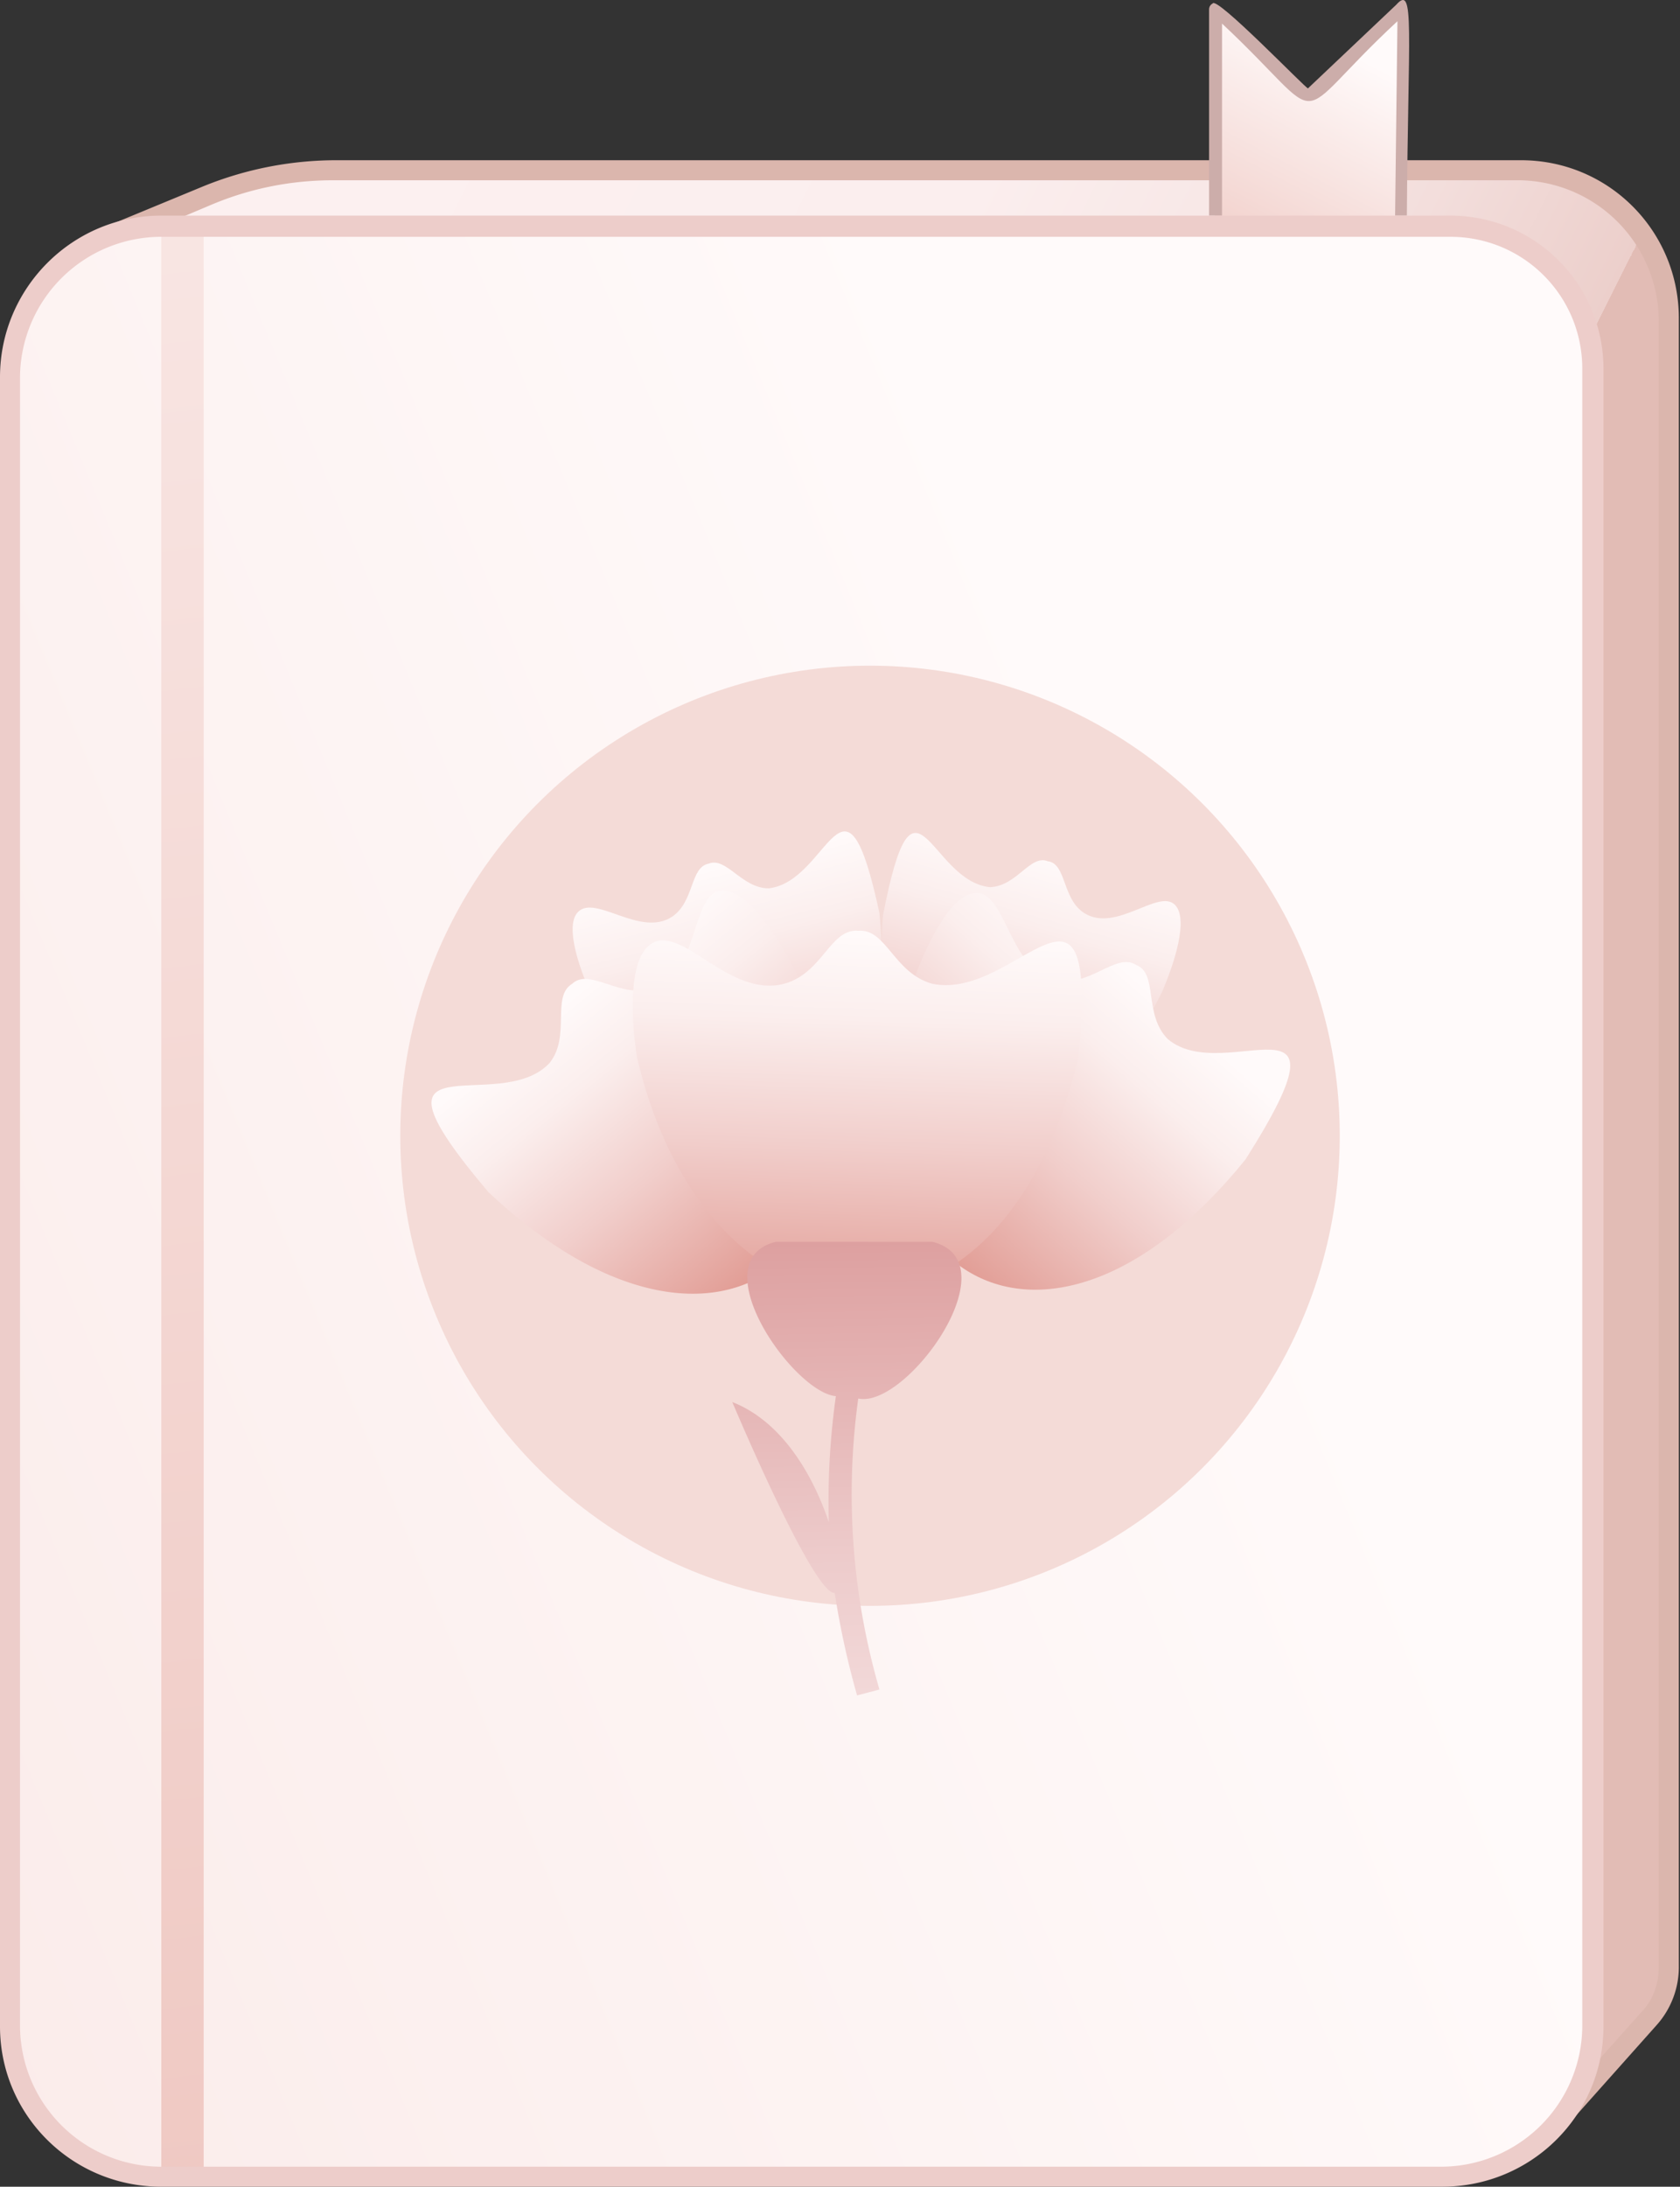 <svg xmlns="http://www.w3.org/2000/svg" viewBox="0 0 142.7 185.6" style="enable-background:new 0 0 142.7 185.6" xml:space="preserve"><rect x="0" y="0" width="142.7" height="185.6" fill="#333333" stroke="none"/><linearGradient id="a" gradientUnits="userSpaceOnUse" x1="-328.2" y1="265.7" x2="102.7" y2="87.7"><stop offset="0" style="stop-color:#efc8c2"/><stop offset="1" style="stop-color:snow"/></linearGradient><path d="M122.5 184.8H13.7c-7 0-12.7-5.7-12.8-12.8V32c0-7.1 5.8-12.8 12.8-12.8h109.6a12 12 0 0 1 12.1 12.1V172a13 13 0 0 1-12.9 12.8z" style="fill:url(#a)"/><linearGradient id="b" gradientUnits="userSpaceOnUse" x1="138.1" y1="99.9" x2="-16.9" y2="22.1"><stop offset=".2" style="stop-color:#e2bcb5"/><stop offset=".2" style="stop-color:#eccfcb"/><stop offset=".3" style="stop-color:#f3dedc"/><stop offset=".4" style="stop-color:#f8e8e7"/><stop offset=".5" style="stop-color:#fbeeee"/><stop offset=".8" style="stop-color:#fcf0f0"/></linearGradient><path d="M137.8 17.8a12.4 12.4 0 0 0-8.6-3.4H28.4c-3.7 0-7.4.8-10.7 2.2L10 19.7c1.1-.3 2.4-.5 3.6-.5h109.7c3.5 0 6.8 1.6 9 4 0 0 3.2 2.8 3 8V172c0 2.9-1 5.5-2.5 7.6l7.4-8.3a6.8 6.8 0 0 0 1.7-4.5V27.2c-.2-6.3-4.1-9.4-4.1-9.4z" style="fill:url(#b)"/><path d="M129.2 13.6H28.4a30 30 0 0 0-11.1 2.2l-9.2 3.8c-.3.1 2.7-.3 5.3-.3l4.5-1.9c3.3-1.4 6.8-2.1 10.4-2.1H129a12 12 0 0 1 11.9 11.9v139.7c0 1.5-.5 2.9-1.5 3.9l-5 5.6c-.6 1.5-1.3 4-1.1 3.8l7.4-8.3a7.4 7.4 0 0 0 1.9-5.1V27.2c.1-7.5-5.9-13.6-13.4-13.6z" style="fill:#dbb6ad"/><linearGradient id="c" gradientUnits="userSpaceOnUse" x1="103.3" y1="24.5" x2="114" y2="4.1"><stop offset="0" style="stop-color:#efc8c2"/><stop offset="1" style="stop-color:snow"/></linearGradient><path d="m119 .8-7.9 7.7-7.9-7.7v17.6H119V.8z" style="fill:url(#c)"/><path d="M102.7 18.3V.8c0-.2.1-.4.3-.5.3-.7 7.9 7.2 8.1 7.2l7.5-7.1c1.6-1.8 1 2.2.9 17.9h-1l.2-16.5c-9.6 8.9-5.4 9.1-14.9.2v16.3h-1.1z" style="fill:#ccadaa"/><linearGradient id="d" gradientUnits="userSpaceOnUse" x1="25.6" y1="189.8" x2="-8" y2="-100.8"><stop offset="0" style="stop-color:#efc8c2"/><stop offset="1" style="stop-color:snow"/></linearGradient><path d="M13.7 19.5h3.6v164.9h-3.6V19.5z" style="fill:url(#d)"/><circle cx="73.9" cy="96.4" r="39.9" style="fill:#f4dbd7"/><path d="M122.5 185.6H13.7C6.1 185.6 0 179.5 0 172V32c0-7.5 6.1-13.7 13.7-13.7h109.6a13 13 0 0 1 12.9 12.9V172c0 7.5-6.1 13.6-13.7 13.6zM13.7 20.1A12 12 0 0 0 1.7 32v140a12 12 0 0 0 11.9 11.9h108.9a12 12 0 0 0 11.9-11.9V31.3c0-6.2-5-11.2-11.2-11.2H13.7z" style="fill:#edcdca"/><linearGradient id="e" gradientUnits="userSpaceOnUse" x1="80.8" y1="102.2" x2="89.2" y2="72.5"><stop offset="0" style="stop-color:#db887f"/><stop offset=".1" style="stop-color:#e19b93"/><stop offset=".5" style="stop-color:#f1cecb"/><stop offset=".8" style="stop-color:#fbeeed"/><stop offset="1" style="stop-color:snow"/></linearGradient><path d="M75 77.7c2.7-13.9 3.9-2.9 9.1-2.4 2.3-.1 3.4-2.8 4.9-2.2 1.6.2 1.2 3.2 3.1 4.4 2.7 1.7 6.3-2.1 7.7-.7 1.2 1.2-.1 5.1-1.1 7.4C89.9 102 73.4 99.3 75 77.7z" style="fill:url(#e)"/><linearGradient id="f" gradientUnits="userSpaceOnUse" x1="68" y1="103.8" x2="60.5" y2="73.7"><stop offset="0" style="stop-color:#db887f"/><stop offset=".1" style="stop-color:#e19b93"/><stop offset=".5" style="stop-color:#f1cecb"/><stop offset=".8" style="stop-color:#fbeeed"/><stop offset="1" style="stop-color:snow"/></linearGradient><path d="M74.7 77.5c-3-13.9-4.2-2.7-9.4-2.1-2.3 0-3.6-2.7-5.1-2.1-1.6.3-1.2 3.2-3.1 4.5-2.7 1.8-6.5-1.9-8-.4-1.2 1.2.2 5.1 1.3 7.4 9.4 17.7 26.4 14.3 24.3-7.3z" style="fill:url(#f)"/><linearGradient id="g" gradientUnits="userSpaceOnUse" x1="250.8" y1="253.1" x2="271" y2="227.9" gradientTransform="scale(1) rotate(2.4 3681.4 -4056.8)"><stop offset="0" style="stop-color:#db887f"/><stop offset=".1" style="stop-color:#e19b93"/><stop offset=".5" style="stop-color:#f1cecb"/><stop offset=".8" style="stop-color:#fbeeed"/><stop offset="1" style="stop-color:snow"/></linearGradient><path d="M105.8 98.4c9.7-15.3-1.7-6.1-6.6-10.2-2.1-2.1-.8-5.6-2.7-6.3-1.7-1.1-3.9 1.9-6.8 1.3-4-.8-4.2-7.5-6.8-7.4-2.2 0-4.4 4.8-5.4 7.7-7.3 24.3 11.1 36.2 28.3 14.9z" style="fill:url(#g)"/><linearGradient id="h" gradientUnits="userSpaceOnUse" x1="-611.9" y1="-591.5" x2="-627.3" y2="-619.6" gradientTransform="rotate(-10.2 3654.3 -4056.3)"><stop offset="0" style="stop-color:#db887f"/><stop offset=".1" style="stop-color:#e19b93"/><stop offset=".5" style="stop-color:#f1cecb"/><stop offset=".8" style="stop-color:#fbeeed"/><stop offset="1" style="stop-color:snow"/></linearGradient><path d="M41.5 101.2c-11.7-13.8.9-6.3 5.2-11 1.8-2.3.1-5.6 1.9-6.7 1.5-1.4 4.1 1.3 6.9.4 3.9-1.3 3.2-8 5.7-8.3 2.2-.3 5 4.1 6.4 6.9 10.3 23.1-6.2 37.4-26.1 18.7z" style="fill:url(#h)"/><linearGradient id="i" gradientUnits="userSpaceOnUse" x1="71.8" y1="115.3" x2="73" y2="79.3"><stop offset="0" style="stop-color:#db887f"/><stop offset=".1" style="stop-color:#e19b93"/><stop offset=".5" style="stop-color:#f1cecb"/><stop offset=".8" style="stop-color:#fbeeed"/><stop offset="1" style="stop-color:snow"/></linearGradient><path d="M91.6 89.7c1.8-18.6-5.2-4.7-12.4-6.2-3.3-.9-3.9-4.7-6.3-4.5-2.4-.2-3 3.6-6.3 4.5-4.6 1.2-8.5-4.8-11.1-3.5-2.2 1.1-1.9 6.5-1.4 9.7 6 25.8 31 27.8 37.5 0z" style="fill:url(#i)"/><linearGradient id="j" gradientUnits="userSpaceOnUse" x1="71.8" y1="101.7" x2="73" y2="177.8"><stop offset="0" style="stop-color:#db9a9a"/><stop offset=".4" style="stop-color:#edcbcb"/><stop offset=".8" style="stop-color:#faeded"/><stop offset="1" style="stop-color:snow"/></linearGradient><path d="M74.7 143.4a59.5 59.5 0 0 1-1.8-24.7c4.1.9 13.1-11.6 6.3-13.3H65.9c-6.4 1.6 1.5 12.8 5.1 13.1a64 64 0 0 0-.6 10.7c-1.1-3.3-3.6-8.4-8.2-10.2 0 0 6.9 16.4 8.7 16.2a72 72 0 0 0 1.9 8.7l1.9-.5z" style="fill:url(#j)"/></svg>
